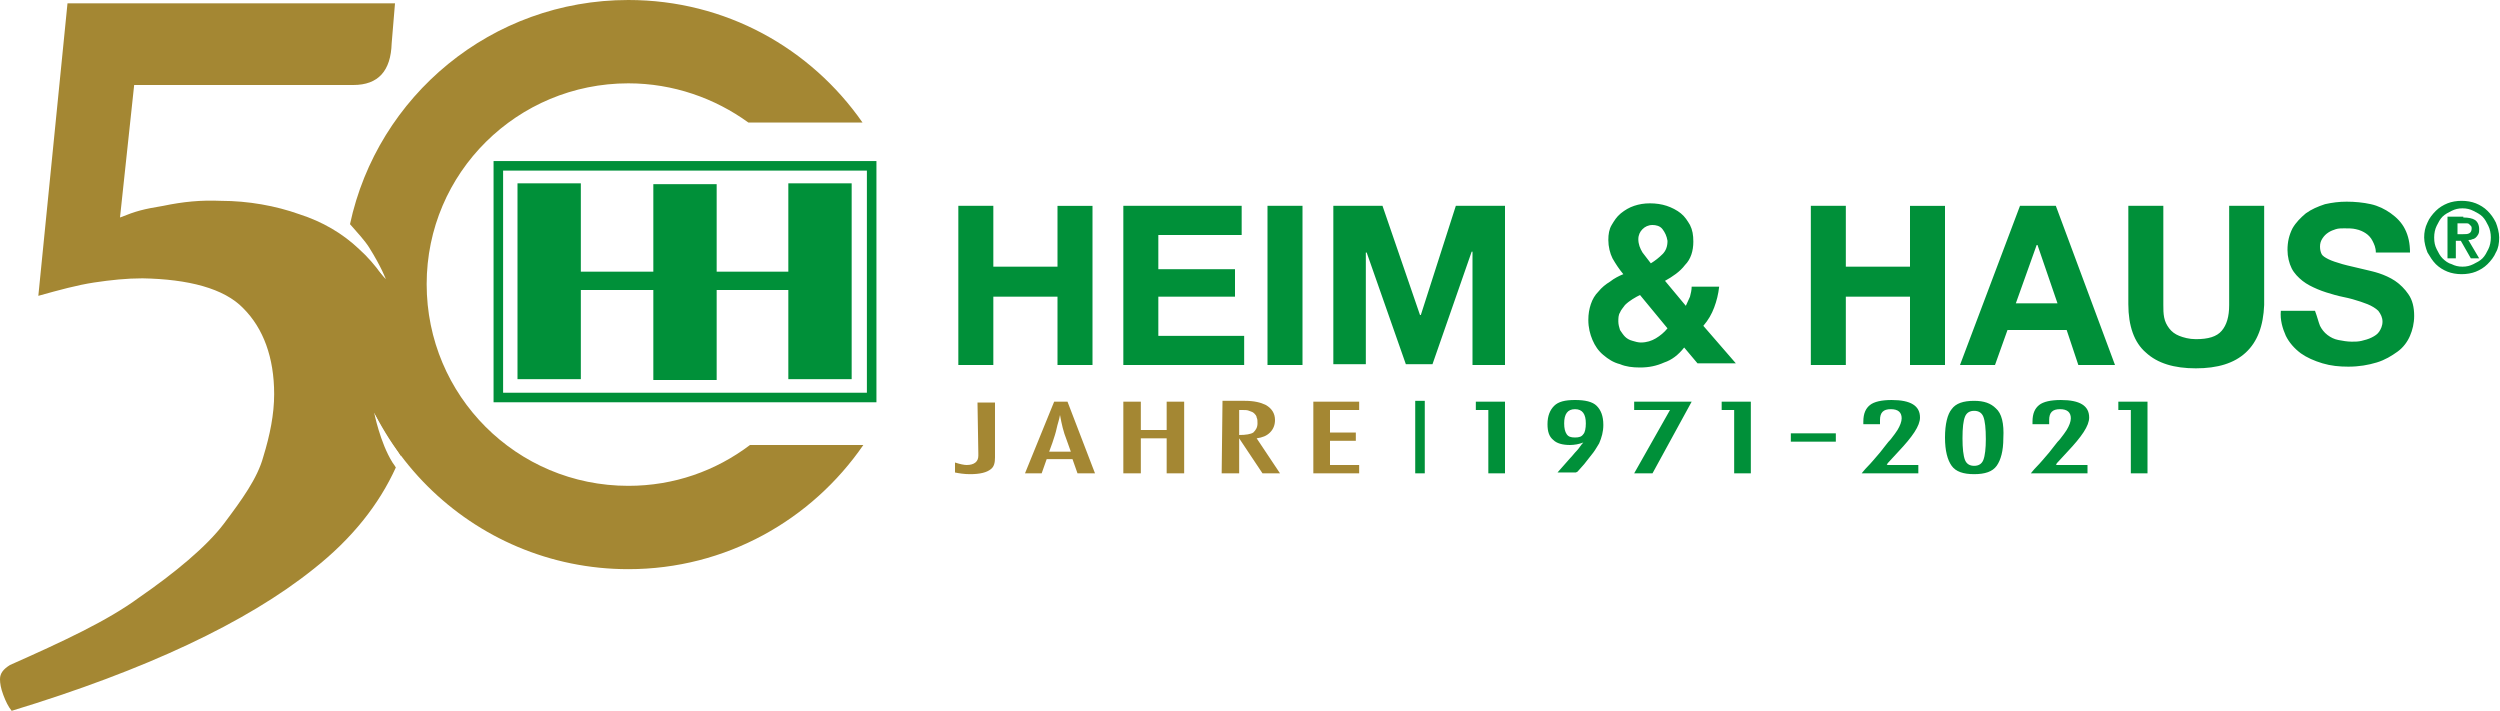 <?xml version="1.0" encoding="utf-8"?>
<!-- Generator: Adobe Illustrator 25.1.0, SVG Export Plug-In . SVG Version: 6.00 Build 0)  -->
<svg version="1.1" id="Ebene_1" xmlns="http://www.w3.org/2000/svg" xmlns:xlink="http://www.w3.org/1999/xlink" x="0px" y="0px"
	 viewBox="0 0 300 85.3" style="enable-background:new 0 0 300 85.3;" xml:space="preserve">
<style type="text/css">
	.st0{clip-path:url(#SVGID_2_);fill:#A48733;}
	.st1{clip-path:url(#SVGID_4_);fill:#A48733;}
	.st2{fill:none;stroke:#009039;stroke-width:1.146;}
	.st3{fill:#009039;}
	.st4{clip-path:url(#SVGID_6_);fill:#009039;}
	.st5{clip-path:url(#SVGID_8_);fill:#009039;}
	.st6{clip-path:url(#SVGID_10_);fill:#A48733;}
</style>
<g>
	<g>
		<defs>
			<rect id="SVGID_1_" width="300" height="85.3"/>
		</defs>
		<clipPath id="SVGID_2_">
			<use xlink:href="#SVGID_1_"  style="overflow:visible;"/>
		</clipPath>
		<path class="st0" d="M89.8,14.7h13.7C97.3,5.8,87.1,0,75.4,0C59,0,45.3,11.5,42,26.9c0.8,0.9,1.8,2,2.3,2.8c1.5,2.4,2,3.8,2,3.8
			s-1.4-1.5-2.8-3c-0.5-0.6-1.2-1.2-1.8-1.7c-0.3,1.8-0.4,3.6-0.4,5.4c0,18.9,15.3,34.1,34.1,34.1c11.7,0,22-5.9,28.2-14.9H90
			c-4.1,3.1-9.1,4.9-14.6,4.9c-13.4,0-24.2-10.8-24.2-24.2S62.1,10,75.4,10C80.8,10,85.8,11.8,89.8,14.7"/>
	</g>
	<g>
		<defs>
			<rect id="SVGID_3_" width="300" height="85.3"/>
		</defs>
		<clipPath id="SVGID_4_">
			<use xlink:href="#SVGID_3_"  style="overflow:visible;"/>
		</clipPath>
		<path class="st1" d="M19.6,24.7c-2.4,0.4-3.2,0.6-5.2,1.4l1.7-15.9h26.3c3,0,4.5-1.7,4.6-5l0.4-4.8H8.1L4.6,35.5
			c2.5-0.7,4.7-1.3,6.7-1.6c2-0.3,3.9-0.5,5.8-0.5c5.5,0.1,9.8,1.2,12.1,3.6c2.4,2.4,3.7,5.9,3.7,10.3c0,2.4-0.5,4.9-1.3,7.5
			c-0.7,2.6-2.6,5.2-4.7,8c-2.1,2.8-6,6-10.2,8.9c-3.8,2.8-9.2,5.3-15.5,8.1c-0.8,0.5-1.2,1-1.2,1.7c0,0.5,0.1,1.1,0.4,1.9
			s0.6,1.4,1,1.9c16.1-4.9,28.2-10.6,36.2-17c4.7-3.7,7.9-7.8,9.9-12.2c-0.1-0.2-0.2-0.3-0.4-0.6c-1.5-2.4-2.2-6-2.2-6
			s1.4,2.5,2.5,4.1c0.3,0.4,0.5,0.8,0.7,1.1c1-2.8,1.5-5.7,1.5-8.8c0-3.4-0.6-6.5-1.7-9.2c-1.2-2.7-2.8-5-4.8-6.8
			c-2-1.9-4.4-3.3-7.2-4.2c-2.8-1-6.1-1.6-9.4-1.6C24.1,24,22,24.2,19.6,24.7"/>
	</g>
</g>
<rect x="59.8" y="19.9" class="st2" width="44.8" height="27.8"/>
<rect x="62.1" y="22" class="st3" width="7.6" height="23.5"/>
<rect x="78.4" y="22.1" class="st3" width="7.6" height="23.5"/>
<rect x="94.6" y="22" class="st3" width="7.6" height="23.5"/>
<rect x="69.5" y="32.6" class="st3" width="26" height="2.2"/>
<g>
	<g>
		<defs>
			<rect id="SVGID_5_" width="300" height="85.3"/>
		</defs>
		<clipPath id="SVGID_6_">
			<use xlink:href="#SVGID_5_"  style="overflow:visible;"/>
		</clipPath>
		<path class="st4" d="M291.3,26.7c0.2-0.5,0.6-1,1-1.4c0.4-0.4,0.9-0.7,1.4-0.9s1.1-0.3,1.7-0.3c0.6,0,1.2,0.1,1.7,0.3
			s1,0.5,1.4,0.9c0.4,0.4,0.7,0.8,1,1.4c0.2,0.5,0.4,1.2,0.4,1.8c0,0.7-0.1,1.3-0.4,1.8c-0.2,0.5-0.6,1-1,1.4
			c-0.4,0.4-0.9,0.7-1.4,0.9s-1.1,0.3-1.7,0.3c-0.6,0-1.2-0.1-1.7-0.3c-0.5-0.2-1-0.5-1.4-0.9c-0.4-0.4-0.7-0.9-1-1.4
			c-0.2-0.5-0.4-1.2-0.4-1.8C290.9,27.9,291,27.3,291.3,26.7 M292.4,29.9c0.2,0.4,0.4,0.8,0.7,1.1c0.3,0.3,0.7,0.6,1.1,0.7
			c0.4,0.2,0.8,0.3,1.3,0.3c0.5,0,0.9-0.1,1.3-0.3c0.4-0.2,0.8-0.4,1.1-0.7c0.3-0.3,0.5-0.7,0.7-1.1c0.2-0.4,0.3-0.9,0.3-1.4
			c0-0.5-0.1-1-0.3-1.4c-0.2-0.4-0.4-0.8-0.7-1.1c-0.3-0.3-0.7-0.5-1.1-0.7c-0.4-0.2-0.8-0.3-1.3-0.3c-0.5,0-0.9,0.1-1.3,0.3
			c-0.4,0.2-0.8,0.4-1.1,0.7c-0.3,0.3-0.5,0.7-0.7,1.1c-0.2,0.4-0.3,0.9-0.3,1.4C292.1,29.1,292.2,29.5,292.4,29.9 M295.6,26.1
			c0.6,0,1.1,0.1,1.4,0.3c0.3,0.2,0.5,0.6,0.5,1.1c0,0.2,0,0.4-0.1,0.6c-0.1,0.2-0.2,0.3-0.3,0.4c-0.1,0.1-0.3,0.2-0.4,0.2
			c-0.2,0.1-0.3,0.1-0.5,0.1l1.3,2.2h-1l-1.2-2.1h-0.6V31h-1v-5H295.6z M295.6,28.1c0.3,0,0.5,0,0.7-0.1c0.2-0.1,0.3-0.3,0.3-0.6
			c0-0.1,0-0.2-0.1-0.3c-0.1-0.1-0.1-0.1-0.2-0.2s-0.2-0.1-0.3-0.1c-0.1,0-0.2,0-0.3,0h-0.8v1.3H295.6z M278.4,39.1
			c0.2,0.4,0.5,0.8,0.9,1.1c0.4,0.3,0.8,0.5,1.3,0.6c0.5,0.1,1.1,0.2,1.6,0.2c0.4,0,0.8,0,1.2-0.1c0.4-0.1,0.8-0.2,1.2-0.4
			c0.4-0.2,0.7-0.4,0.9-0.7c0.2-0.3,0.4-0.7,0.4-1.2c0-0.5-0.2-0.9-0.5-1.3c-0.3-0.3-0.8-0.6-1.3-0.8c-0.5-0.2-1.1-0.4-1.8-0.6
			c-0.7-0.2-1.4-0.3-2.1-0.5c-0.7-0.2-1.4-0.4-2.1-0.7c-0.7-0.3-1.3-0.6-1.8-1c-0.5-0.4-1-0.9-1.3-1.5c-0.3-0.6-0.5-1.4-0.5-2.2
			c0-1,0.2-1.8,0.6-2.6c0.4-0.7,1-1.3,1.6-1.8c0.7-0.5,1.4-0.8,2.3-1.1c0.9-0.2,1.7-0.3,2.6-0.3c1,0,2,0.1,2.9,0.3s1.7,0.6,2.4,1.1
			c0.7,0.5,1.3,1.1,1.7,1.9c0.4,0.8,0.6,1.7,0.6,2.8h-4.1c0-0.6-0.2-1-0.4-1.4c-0.2-0.4-0.5-0.7-0.8-0.9c-0.3-0.2-0.7-0.4-1.2-0.5
			c-0.4-0.1-0.9-0.1-1.4-0.1c-0.3,0-0.7,0-1,0.1s-0.6,0.2-0.9,0.4c-0.3,0.2-0.5,0.4-0.7,0.7c-0.2,0.3-0.3,0.6-0.3,1
			c0,0.4,0.1,0.7,0.2,0.9s0.4,0.4,0.8,0.6c0.4,0.2,1,0.4,1.7,0.6c0.7,0.2,1.7,0.4,2.9,0.7c0.4,0.1,0.9,0.2,1.5,0.4
			c0.6,0.2,1.3,0.5,1.9,0.9c0.6,0.4,1.2,1,1.6,1.6c0.5,0.7,0.7,1.6,0.7,2.6c0,0.9-0.2,1.7-0.5,2.4c-0.3,0.7-0.8,1.4-1.5,1.9
			c-0.7,0.5-1.5,1-2.5,1.3c-1,0.3-2.1,0.5-3.4,0.5c-1.1,0-2.1-0.1-3.1-0.4c-1-0.3-1.9-0.7-2.6-1.2c-0.8-0.6-1.4-1.3-1.8-2.1
			c-0.4-0.9-0.7-1.9-0.6-3h4.1C278.1,38.1,278.2,38.6,278.4,39.1 M269.5,42.3c-1.4,1.3-3.4,1.9-6,1.9c-2.6,0-4.6-0.6-6-1.9
			c-1.4-1.2-2.1-3.2-2.1-5.8V24.7h4.2v11.9c0,0.5,0,1,0.1,1.5c0.1,0.5,0.3,0.9,0.6,1.3c0.3,0.4,0.7,0.7,1.2,0.9
			c0.5,0.2,1.2,0.4,2,0.4c1.5,0,2.5-0.3,3.1-1s0.9-1.7,0.9-3.1V24.7h4.2v11.9C271.6,39.1,270.9,41,269.5,42.3 M246.7,24.7l7.1,19.1
			h-4.4l-1.4-4.2h-7.1l-1.5,4.2h-4.2l7.2-19.1C242.4,24.7,246.7,24.7,246.7,24.7z M246.9,36.4l-2.4-7h-0.1l-2.5,7H246.9z
			 M221.5,24.7V32h7.7v-7.3h4.2v19.1h-4.2v-8.2h-7.7v8.2h-4.2V24.7H221.5z M199.5,27.5c-0.3-0.4-0.8-0.5-1.2-0.5
			c-0.5,0-0.9,0.2-1.2,0.5c-0.3,0.3-0.5,0.7-0.5,1.2c0,0.6,0.2,1.1,0.5,1.6c0.3,0.4,0.7,0.9,1,1.3c0.5-0.3,1-0.7,1.4-1.1
			c0.4-0.4,0.6-0.9,0.6-1.6C200,28.3,199.8,27.9,199.5,27.5 M195.9,35.9c-0.3,0.2-0.6,0.4-0.9,0.7c-0.2,0.3-0.5,0.6-0.6,0.9
			c-0.2,0.3-0.2,0.7-0.2,1.1c0,0.3,0.1,0.7,0.2,1c0.2,0.3,0.4,0.6,0.6,0.8c0.2,0.2,0.5,0.4,0.9,0.5c0.3,0.1,0.7,0.2,1,0.2
			c0.7,0,1.3-0.2,1.8-0.5c0.5-0.3,1-0.7,1.4-1.2l-3.3-4C196.6,35.5,196.2,35.7,195.9,35.9 M199.7,43.5c-0.9,0.4-1.8,0.6-2.9,0.6
			c-0.9,0-1.7-0.1-2.4-0.4c-0.8-0.2-1.4-0.6-2-1.1c-0.6-0.5-1-1.1-1.3-1.8c-0.3-0.7-0.5-1.5-0.5-2.4c0-0.7,0.1-1.3,0.3-1.9
			c0.2-0.6,0.5-1.1,0.9-1.5c0.4-0.5,0.9-0.9,1.4-1.2c0.5-0.4,1.1-0.7,1.6-0.9c-0.5-0.6-0.9-1.2-1.3-1.9c-0.3-0.6-0.5-1.4-0.5-2.2
			c0-0.7,0.1-1.3,0.4-1.8c0.3-0.5,0.6-1,1.1-1.4c0.5-0.4,1-0.7,1.6-0.9c0.6-0.2,1.2-0.3,1.9-0.3c0.7,0,1.4,0.1,2,0.3
			c0.6,0.2,1.2,0.5,1.7,0.9c0.5,0.4,0.8,0.9,1.1,1.4c0.3,0.6,0.4,1.2,0.4,2c0,1.1-0.3,2.1-1,2.8c-0.6,0.8-1.5,1.4-2.4,1.9l2.5,3
			c0.2-0.4,0.3-0.7,0.5-1.1c0.1-0.4,0.2-0.8,0.2-1.2h3.3c-0.1,0.9-0.3,1.7-0.6,2.5c-0.3,0.8-0.7,1.5-1.3,2.2l3.9,4.5h-4.6l-1.6-1.9
			C201.4,42.6,200.6,43.2,199.7,43.5 M165.9,24.7l4.5,13.1h0.1l4.2-13.1h5.9v19.1h-3.9V30.2h-0.1l-4.7,13.5h-3.2l-4.7-13.4h-0.1
			v13.4H160V24.7H165.9z M156.3,43.8h-4.2V24.7h4.2V43.8z M149,24.7v3.5H139v4.1h9.2v3.3H139v4.7h10.3v3.5h-14.5V24.7H149z
			 M119.2,24.7V32h7.7v-7.3h4.2v19.1h-4.2v-8.2h-7.7v8.2H115V24.7H119.2z"/>
	</g>
</g>
<line class="st2" x1="170.4" y1="48.1" x2="170.4" y2="56.8"/>
<g>
	<g>
		<defs>
			<rect id="SVGID_7_" width="300" height="85.3"/>
		</defs>
		<clipPath id="SVGID_8_">
			<use xlink:href="#SVGID_7_"  style="overflow:visible;"/>
		</clipPath>
		<path class="st5" d="M254.2,49.2h1.5v7.6h2v-8.6h-3.5V49.2z M245.9,50.9l0-0.5c0-0.9,0.4-1.3,1.3-1.3c0.9,0,1.3,0.4,1.3,1.1
			c0,0.4-0.2,0.9-0.5,1.4c-0.2,0.3-0.4,0.6-0.8,1.1c-0.4,0.4-0.8,1-1.3,1.6c-0.6,0.7-1.1,1.3-1.5,1.7c-0.4,0.4-0.6,0.7-0.7,0.8h6.8
			v-1h-3.8c0.1-0.1,0.1-0.1,0.1-0.2c0,0,0.1-0.1,0.1-0.1l1.2-1.3c1.7-1.8,2.6-3.1,2.6-4.1c0-1.4-1.1-2.1-3.4-2.1
			c-1.2,0-2.1,0.2-2.6,0.6c-0.5,0.4-0.8,1-0.8,2l0,0.3L245.9,50.9L245.9,50.9z M238,55.2c-0.2,0.5-0.6,0.7-1.1,0.7
			c-0.5,0-0.9-0.2-1.1-0.7c-0.2-0.5-0.3-1.4-0.3-2.6c0-1.3,0.1-2.1,0.3-2.6c0.2-0.5,0.6-0.7,1.1-0.7s0.9,0.2,1.1,0.7
			c0.2,0.5,0.3,1.4,0.3,2.7C238.3,53.8,238.2,54.7,238,55.2 M239.5,49c-0.6-0.6-1.4-0.9-2.6-0.9c-1.3,0-2.2,0.3-2.7,1
			c-0.5,0.6-0.8,1.8-0.8,3.4c0,1.6,0.3,2.7,0.8,3.4c0.5,0.7,1.4,1,2.7,1c1.3,0,2.2-0.3,2.7-1c0.5-0.7,0.8-1.8,0.8-3.3
			C240.5,50.8,240.2,49.6,239.5,49 M225.6,50.9l0-0.5c0-0.9,0.4-1.3,1.3-1.3c0.9,0,1.3,0.4,1.3,1.1c0,0.4-0.2,0.9-0.5,1.4
			c-0.2,0.3-0.4,0.6-0.8,1.1c-0.4,0.4-0.8,1-1.3,1.6c-0.6,0.7-1.1,1.3-1.5,1.7c-0.4,0.4-0.6,0.7-0.7,0.8h6.8v-1h-3.8
			c0.1-0.1,0.1-0.1,0.1-0.2c0,0,0.1-0.1,0.1-0.1l1.2-1.3c1.7-1.8,2.6-3.1,2.6-4.1c0-1.4-1.1-2.1-3.4-2.1c-1.2,0-2.1,0.2-2.6,0.6
			c-0.5,0.4-0.8,1-0.8,2l0,0.3L225.6,50.9L225.6,50.9z M214.9,53h5.4v-1h-5.4V53z M206.6,49.2h1.5v7.6h2v-8.6h-3.5V49.2z
			 M196.1,49.2h4.3l-4.3,7.6h2.2l4.7-8.6h-6.9L196.1,49.2L196.1,49.2z M190,52.1c-0.2,0.3-0.5,0.4-1,0.4c-0.5,0-0.8-0.1-1-0.4
			c-0.2-0.3-0.3-0.7-0.3-1.3c0-1.1,0.4-1.7,1.3-1.7c0.9,0,1.3,0.6,1.3,1.7C190.3,51.4,190.2,51.9,190,52.1 M189.3,56.6l0.8-0.9
			c0.4-0.5,0.8-1,1.1-1.4c0.3-0.4,0.5-0.8,0.7-1.1c0.3-0.7,0.5-1.4,0.5-2.2c0-1.1-0.3-1.8-0.8-2.3c-0.5-0.5-1.4-0.7-2.6-0.7
			c-1.2,0-2,0.2-2.5,0.7s-0.8,1.2-0.8,2.2c0,0.9,0.2,1.5,0.7,1.9c0.4,0.4,1.1,0.6,2,0.6c0.5,0,1.1-0.1,1.6-0.3
			c-0.3,0.3-0.5,0.7-0.8,1c-0.3,0.3-0.5,0.6-0.8,0.9l-1.5,1.7h2.2L189.3,56.6z M177.1,49.2h1.5v7.6h2v-8.6h-3.5V49.2z"/>
	</g>
	<g>
		<defs>
			<rect id="SVGID_9_" width="300" height="85.3"/>
		</defs>
		<clipPath id="SVGID_10_">
			<use xlink:href="#SVGID_9_"  style="overflow:visible;"/>
		</clipPath>
		<path class="st6" d="M157.6,56.8h5.5v-1h-3.5v-2.9h3.1v-1h-3.1v-2.7h3.5v-1h-5.5V56.8z M148.7,49.2h0.4c0.3,0,0.6,0,0.8,0.1
			c0.2,0.1,0.4,0.1,0.6,0.3c0.1,0.1,0.3,0.3,0.3,0.5c0.1,0.2,0.1,0.4,0.1,0.7c0,0.5-0.2,0.8-0.5,1.1c-0.3,0.2-0.9,0.3-1.7,0.3
			L148.7,49.2L148.7,49.2z M146.6,56.8h2.1v-4.2l2.8,4.2h2.1l-2.8-4.2c0.7-0.1,1.2-0.3,1.6-0.7c0.4-0.4,0.6-0.9,0.6-1.5
			c0-0.8-0.4-1.4-1.1-1.8c-0.6-0.3-1.4-0.5-2.5-0.5h-2.7L146.6,56.8L146.6,56.8z M134.8,56.8h2.1v-4.2h3.1v4.2h2.1v-8.6h-2.1v3.4
			h-3.1v-3.4h-2.1V56.8z M125.9,54.2l0.4-1.1c0.2-0.6,0.4-1.2,0.5-1.7c0.1-0.5,0.3-1,0.4-1.6c0.2,1.1,0.4,2,0.8,3l0.5,1.4H125.9z
			 M123,56.8h2l0.6-1.7h3.1l0.6,1.7h2.1l-3.3-8.6h-1.6L123,56.8z M117.4,54.4v0.3c0,0.7-0.5,1.1-1.4,1.1c-0.3,0-0.8-0.1-1.4-0.3v1.2
			c0.5,0.1,1.1,0.2,1.8,0.2c1.2,0,2-0.2,2.5-0.6c0.4-0.3,0.5-0.8,0.5-1.4v-6.6h-2.1L117.4,54.4L117.4,54.4z"/>
	</g>
</g>
</svg>
